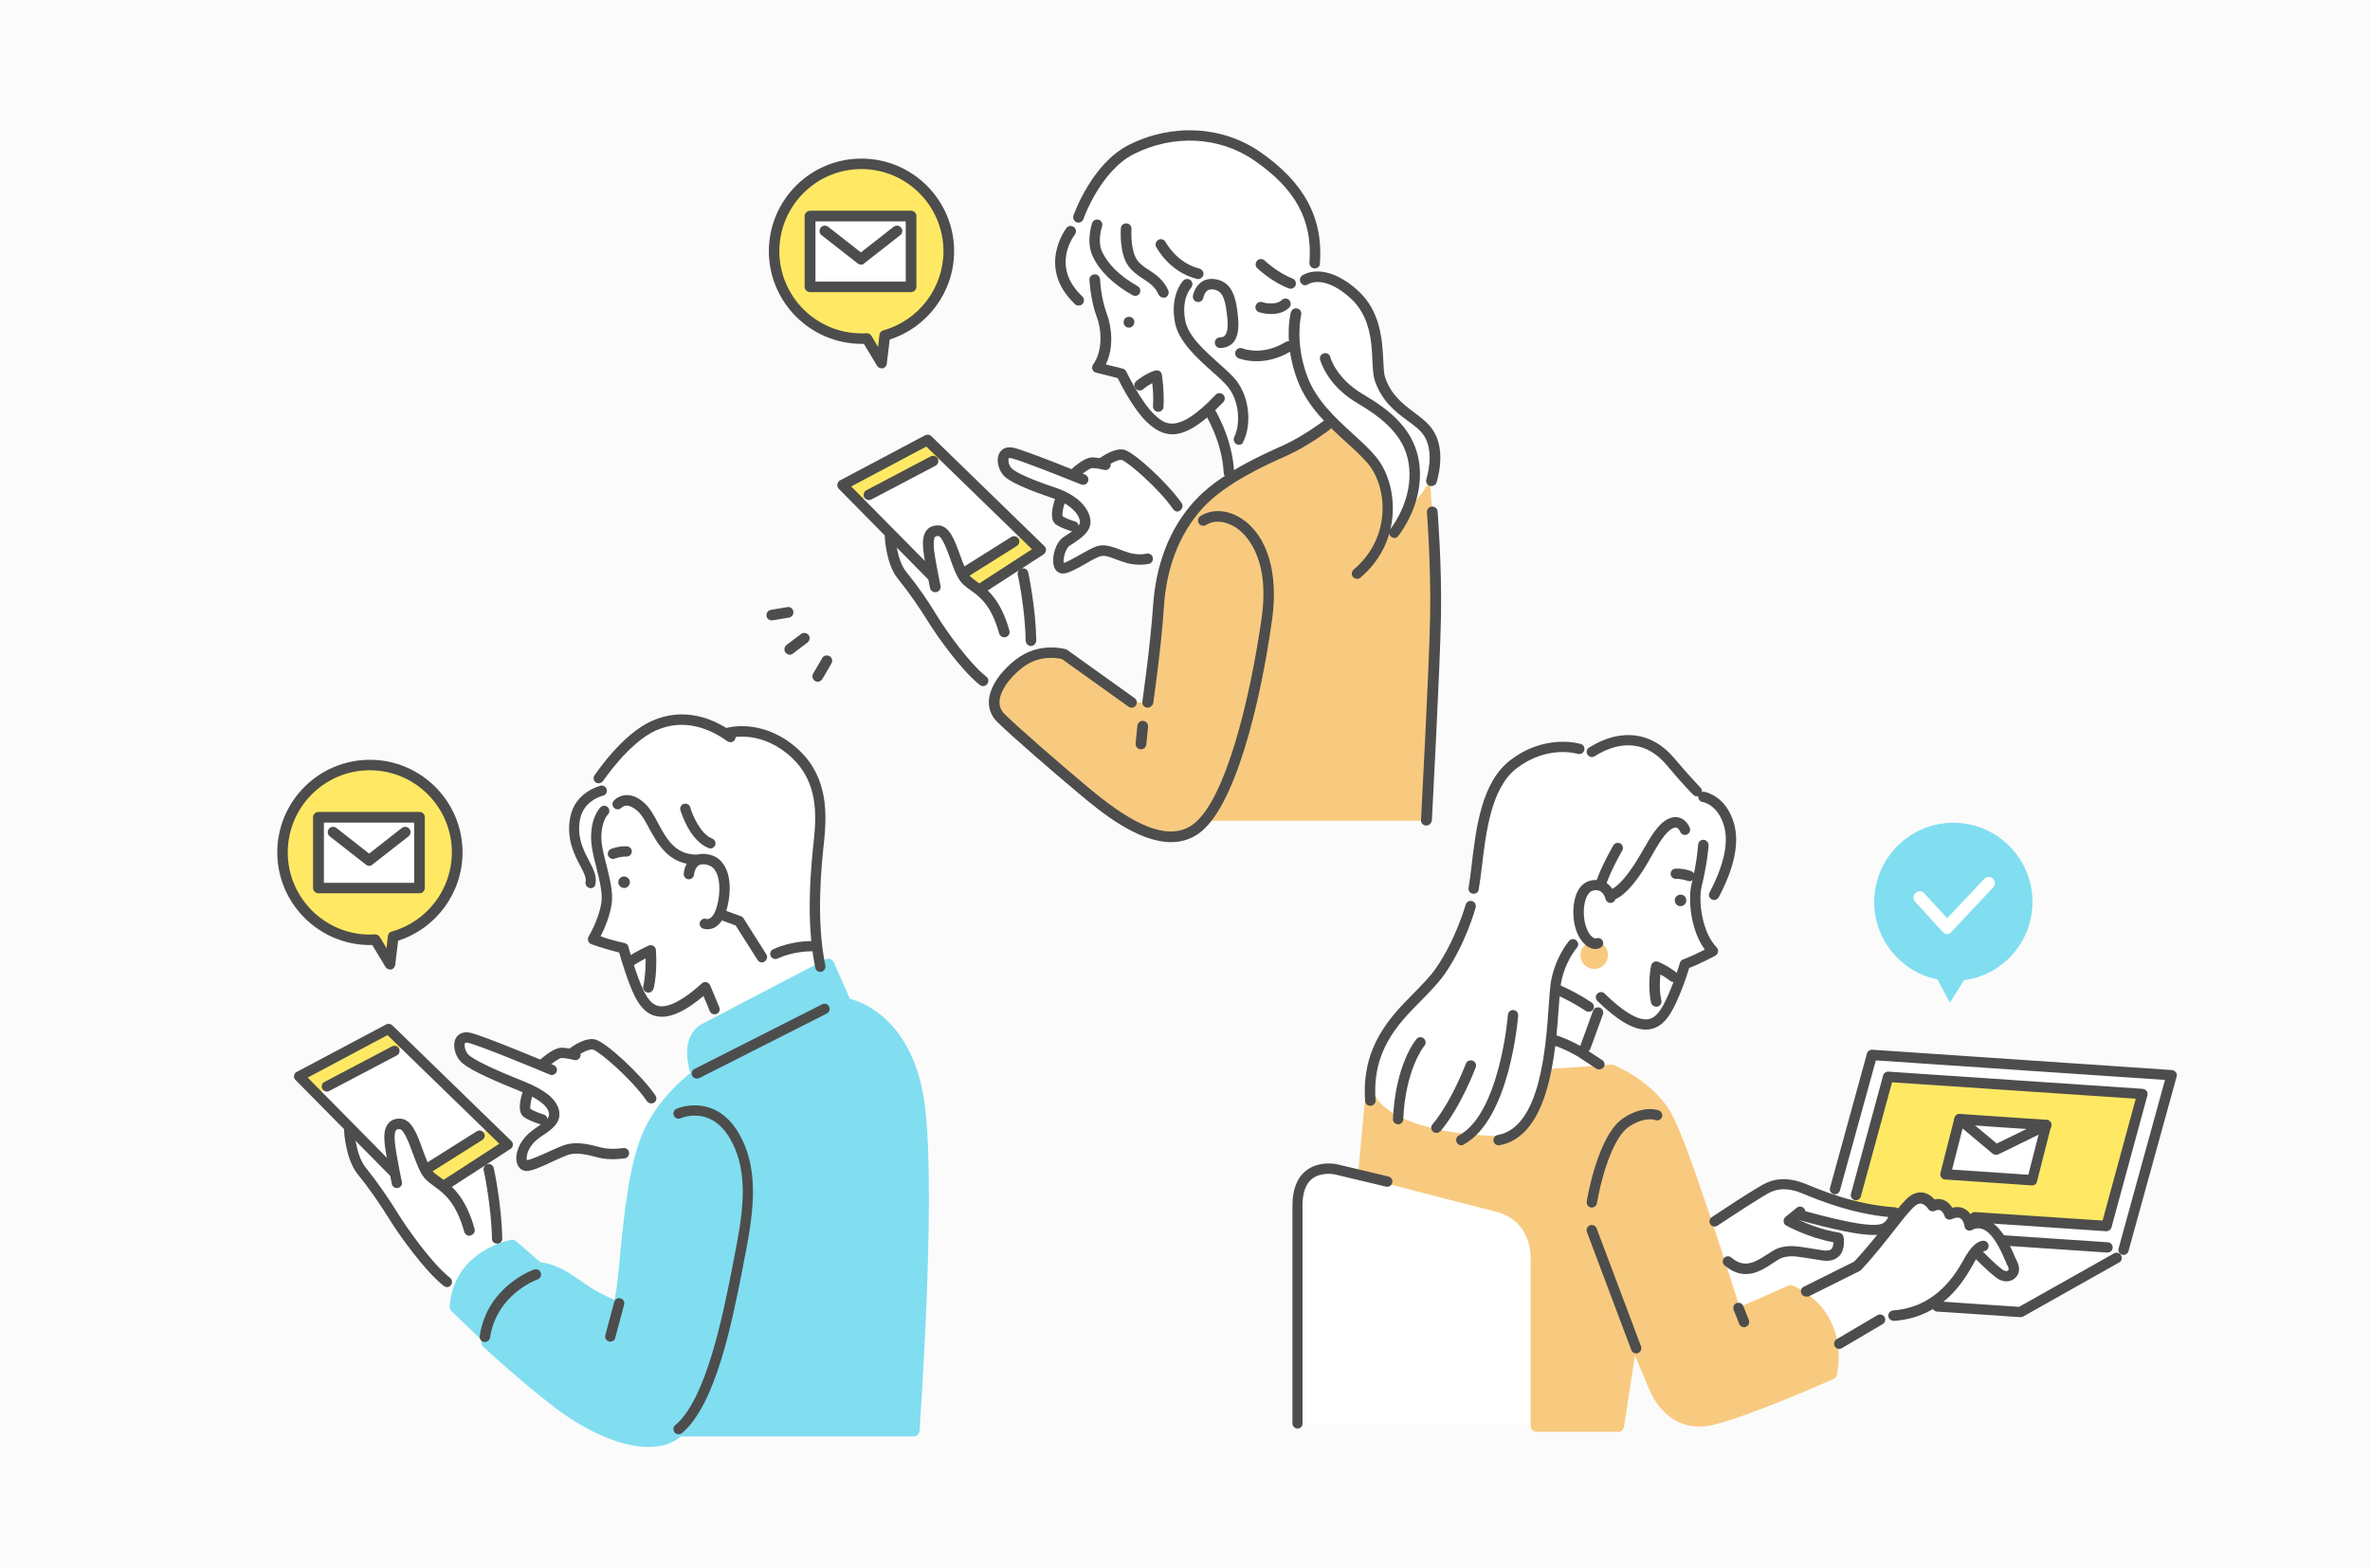 <?xml version="1.0" encoding="utf-8"?>
<!-- Generator: Adobe Illustrator 28.0.0, SVG Export Plug-In . SVG Version: 6.00 Build 0)  -->
<svg version="1.1" id="レイヤー_1" xmlns="http://www.w3.org/2000/svg" xmlns:xlink="http://www.w3.org/1999/xlink" x="0px"
	 y="0px" viewBox="0 0 1200 793.9" style="enable-background:new 0 0 1200 793.9;" xml:space="preserve">
<style type="text/css">
	.st0{fill:#F3A11A;}
	.st1{fill:#FBFBFB;}
	.st2{fill:#F29600;}
	.st3{fill:#FCEACC;}
	.st4{fill:none;}
	.st5{fill:#FFFFFF;}
	.st6{fill:#80DEF0;}
	.st7{fill:#F8CA7F;}
	.st8{fill:#4D4D4D;}
	.st9{fill:#FFE964;}
	.st10{fill:#FFFF00;}
	.st11{fill:none;stroke:url(#);stroke-width:6.893;stroke-linecap:round;stroke-linejoin:round;}
	.st12{fill:#DADBDB;}
	.st13{fill:#251E1C;}
	.st14{fill:#66D7ED;}
	.st15{fill:#727171;}
	.st16{fill:#FEF4E5;}
	.st17{fill:#CCCCCC;}
	.st18{fill:none;stroke:#808080;stroke-width:1.532;stroke-miterlimit:10;}
	.st19{fill:#E85151;}
	.st20{fill:#FFD759;}
	.st21{fill:#4BD961;}
	.st22{fill:none;stroke:#E6E6E6;stroke-width:1.809;stroke-miterlimit:10;}
	.st23{fill:#999999;}
	.st24{fill:none;stroke:#CED4DA;stroke-width:1.809;stroke-miterlimit:10;}
	.st25{fill:#59C2E1;}
	.st26{fill:#796A56;}
	.st27{fill:#9CDBED;}
	.st28{fill:none;stroke:#F29600;stroke-width:1.809;stroke-miterlimit:10;}
	.st29{fill:none;stroke:#797979;stroke-width:1.723;stroke-miterlimit:10;}
	.st30{fill:#F2F2F2;}
	.st31{fill:#EAECEF;}
</style>
<rect x="0" class="st1" width="1200" height="793.9"/>
<g>
	<path class="st5" d="M476.8,229.8l43.9,42.6l-4.4,13.1c0,0,5.9,18.9,5.7,38.6l5,6.5c0,0-16.4,5.6-22.8,21c0,0-14.5-13.8-21-22.7
		c-6.5-8.9-16.7-25-21.9-31.8c-5.2-6.8-10.9-16.9-10.1-26.5l-20.2-19.9L476.8,229.8z"/>
	<path class="st5" d="M602.7,260.5l-6.9-4.9c0,0-19.2-23-26.7-25.2c0,0-3.4-1.3-11.7,4.4c0,0-6.9-2.5-13.8,5.9
		c0,0-24.9-10.7-30.1-11.3c-5.2-0.6-7.1,3.1-3.4,9.3c3.8,6.2,27.7,12.3,27.7,12.3s-3.9,8.2-2.1,11.4c1.9,3.2,11.8,6,11.8,6
		s-6.9,3.9-9.6,7.8c-2.7,4-3.1,11-0.2,11.3c2.9,0.4,16.9-9.3,21.2-9.3s10.5,3.7,15.8,4.7c5.3,1,11.9,1.4,15.7,1.5
		C590.4,284.6,595.6,268.8,602.7,260.5z"/>
	<path class="st5" d="M674,212.7c0,0-7.8,7.7-19.4,13.3c-11.6,5.6-21.4,9.2-31.7,16.7c0,0-1.5-20.4-11.4-35.2c0,0-10.3,8.9-17.5,9.7
		s-15.9-6.4-26.4-28.1l-11.4-2.8c0,0,4.6-6,3.5-17.5c-1.1-11.5-3.5-13.6-3.5-13.6s-5.1,0.8-10.1-3c-5-3.8-15.3-17.8-4-34.9l4-7.2
		c0,0,11.6-39.8,51.7-41.3c40.2-1.5,73.4,32.7,67.8,64.6l-0.9,6.7c0,0,13.7-1.4,24.7,12.9c11,14.3,6.5,32.5,10.1,40.9
		c3.6,8.4,15.9,16.5,22.6,22.8c6.7,6.3,4.8,21.9,0,32.2c0,0-11.4,17.9-21.2,25.1c0,0,3.4-22.1-3.9-33.7
		C689.7,228.5,674,212.7,674,212.7z"/>
	<polygon class="st9" points="426.6,245.6 434.8,253.9 478.2,231.2 469.6,222.8 	"/>
	<path class="st9" d="M487.1,290.4l31.6-19.9l8.3,8l-31,20.3C495.9,298.8,489.3,295.6,487.1,290.4z"/>
	<path class="st7" d="M589,423.9c-22.4-3.7-51.7-33.1-69.7-48.8c-18.1-15.7-18.7-19.3-8.3-34.4c10.4-15.1,28-9.5,28-9.5l34.3,24.5
		h7.8c0,0,2.7-20.8,4.5-37.7c1.8-16.9,2.2-28.3,11.5-48.2c9.3-20,31.4-30.8,48.4-39.5c17-8.6,28.5-17.6,28.5-17.6
		s18.7,15.5,25.2,27.5c6.4,12.1,1.8,29.5,1.8,29.5h4.9c0,0,4.2,3.8,9.6-14.9c0,0,4.7-4.3,8.5-11.5l1.3,17.3c0,0,4.1,38.6-3.1,155
		h-113C609.1,415.7,604.4,426.4,589,423.9z"/>
	<g>
		<path class="st8" d="M390.7,314.1c-1.3,0-2.4-0.9-2.6-2.2c-0.2-1.5,0.7-2.8,2.2-3.1l8.3-1.4c1.5-0.3,2.8,0.7,3.1,2.2
			c0.2,1.5-0.7,2.8-2.2,3.1l-8.3,1.4C391,314.1,390.9,314.1,390.7,314.1z"/>
	</g>
	<g>
		<path class="st8" d="M399.9,331.5c-0.8,0-1.6-0.4-2.2-1.1c-0.9-1.2-0.6-2.9,0.5-3.8l7.4-5.6c1.2-0.9,2.9-0.6,3.8,0.5
			c0.9,1.2,0.6,2.9-0.5,3.8l-7.4,5.6C401,331.3,400.5,331.5,399.9,331.5z"/>
	</g>
	<g>
		<path class="st8" d="M414,345.2c-0.5,0-0.9-0.1-1.3-0.4c-1.3-0.7-1.7-2.4-1-3.7l4.6-7.9c0.7-1.3,2.4-1.7,3.7-1
			c1.3,0.7,1.7,2.4,1,3.7l-4.6,7.9C415.8,344.7,414.9,345.2,414,345.2z"/>
	</g>
	<path class="st8" d="M574.3,162.5c-0.3-1.5-1.8-2.4-3.3-2c-1.5,0.3-2.4,1.8-2,3.3c0.3,1.5,1.8,2.4,3.3,2
		C573.7,165.4,574.6,164,574.3,162.5z"/>
	<path class="st8" d="M593.6,219.9c-4.8,0-8.9-2.4-12.9-6.2c-6.4-6-12.9-18.4-14.8-22.3c-4.1-1-10.8-2.7-10.9-2.7
		c-0.9-0.2-1.6-0.9-1.9-1.7c-0.3-0.9-0.1-1.8,0.4-2.5c4.1-5.4,4.9-15.6,1.9-23.8c-3.3-8.7-3.7-18.6-3.8-19c-0.1-1.5,1.1-2.7,2.6-2.8
		c1.5-0.1,2.7,1.1,2.8,2.6c0,0.1,0.4,9.4,3.4,17.3c2.7,7.2,3.5,17.7-0.5,25.7c2.7,0.7,6.3,1.6,8.5,2.1c0.8,0.2,1.4,0.7,1.8,1.4
		c0.1,0.2,7.5,15.5,14.2,21.8c5.1,4.8,11.5,10.8,31.1-9.9c1-1.1,2.7-1.1,3.8-0.1c1.1,1,1.1,2.7,0.1,3.8
		C608.1,215.4,600.1,219.9,593.6,219.9z"/>
	<path class="st8" d="M586.5,208.5c-0.1,0-0.1,0-0.2,0c-1.5-0.1-2.6-1.4-2.5-2.9c0.3-3.9,0-8.5-0.4-11.6c-2.6,1.4-4.6,3-4.6,3.1
		c-1.1,1-2.8,0.8-3.8-0.3c-1-1.1-0.8-2.8,0.3-3.8c0.2-0.2,4.6-3.9,9.6-5.4c0.7-0.2,1.6-0.1,2.2,0.3c0.7,0.4,1.1,1.1,1.2,1.9
		c0.1,0.4,1.3,9.1,0.8,16.2C589,207.4,587.9,208.5,586.5,208.5z"/>
	<path class="st8" d="M617.8,176.2c-1.5,0-2.7-1.2-2.7-2.7c0-1.5,1.2-2.7,2.7-2.7c1.4,0,2.1-0.5,2.4-0.9c0.7-0.8,1.9-3.1,1.2-9.3
		c-0.9-7.9-1.8-13.2-6.8-14c-1.3-0.2-2.4-0.1-3.2,0.5c-1.6,1.1-2.1,3.5-2.1,3.6c-0.3,1.5-1.6,2.4-3.1,2.2c-1.5-0.3-2.4-1.6-2.2-3.1
		c0.1-0.5,0.9-4.6,4.3-7c2-1.4,4.5-1.9,7.3-1.4c9.3,1.6,10.4,11.5,11.2,18.7c0.7,6.3-0.1,10.8-2.5,13.5
		C622.6,175.3,620.4,176.2,617.8,176.2z"/>
	<path class="st8" d="M627.3,225.2c-0.4,0-0.8-0.1-1.2-0.3c-1.3-0.7-1.8-2.3-1.2-3.6c2.8-5.3,3.3-17.1-3-25.2
		c-1.8-2.3-4.9-5.1-8.3-8.1c-7.5-6.7-16.9-15.1-18.7-24.8c-2.6-14.1,4-20.9,4.3-21.2c1.1-1,2.8-1,3.8,0c1,1,1,2.7,0,3.8
		c-0.2,0.3-4.9,5.3-2.9,16.4c1.4,7.9,10,15.5,16.9,21.7c3.5,3.1,6.9,6.1,9,8.8c7.2,9.3,7.5,23.3,3.5,30.9
		C629.3,224.7,628.3,225.2,627.3,225.2z"/>
	<path class="st8" d="M606.6,141.3c-0.2,0-0.4,0-0.6-0.1c-14-3.5-20.3-15.7-20.6-16.2c-0.7-1.3-0.1-2.9,1.2-3.6
		c1.3-0.7,2.9-0.1,3.6,1.2l0,0c0.1,0.1,5.5,10.5,17.1,13.4c1.4,0.4,2.3,1.8,2,3.3C608.9,140.5,607.8,141.3,606.6,141.3z"/>
	<path class="st8" d="M589.1,150.7c-1,0-2-0.6-2.5-1.6c-1.8-4-4.7-5.9-7.9-8c-2.6-1.7-5.2-3.5-7.3-6.3c-4.8-6.5-3.9-18.7-3.9-19.2
		c0.1-1.5,1.4-2.6,2.9-2.5c1.5,0.1,2.6,1.4,2.5,2.9c-0.2,3-0.1,11.6,2.9,15.7c1.5,2.1,3.6,3.5,5.9,5c3.5,2.3,7.4,4.9,9.8,10.3
		c0.6,1.4,0,2.9-1.3,3.6C589.9,150.6,589.5,150.7,589.1,150.7z"/>
	<path class="st8" d="M574.8,149.8c-0.4,0-0.9-0.1-1.3-0.3c-9.8-5.5-16.9-12.4-20.3-19.9c-3.4-7.5-0.3-16.3-0.2-16.7
		c0.5-1.4,2-2.1,3.4-1.6c1.4,0.5,2.1,2,1.6,3.4l0,0c0,0.1-2.5,7.2,0,12.7c3,6.5,9.2,12.5,18,17.5c1.3,0.7,1.8,2.4,1,3.7
		C576.7,149.3,575.7,149.8,574.8,149.8z"/>
	<path class="st8" d="M546.1,154.7c-0.7,0-1.3-0.2-1.8-0.7c-19.7-18.7-4.4-38.4-4.3-38.6c0.9-1.2,2.6-1.3,3.8-0.4
		c1.2,0.9,1.3,2.6,0.4,3.8c-0.5,0.7-12.3,16.1,3.8,31.3c1.1,1,1.1,2.7,0.1,3.8C547.6,154.5,546.9,154.7,546.1,154.7z"/>
	<path class="st8" d="M636.3,182.9c-5.4,0-8.9-1.4-9.2-1.5c-1.4-0.6-2-2.1-1.5-3.5c0.6-1.4,2.1-2,3.5-1.5c0.4,0.2,10.2,3.9,21.8-3.2
		c1.3-0.8,2.9-0.4,3.7,0.9c0.8,1.3,0.4,2.9-0.9,3.7C647.1,181.8,641,182.9,636.3,182.9z"/>
	<g>
		<path class="st9" d="M439,171.4c-1,0-1.8,0.1-2.6,0.1c-24.4,0-44.3-19.8-44.3-44.3c0-24.4,19.8-44.3,44.2-44.3
			c24.4,0,44.2,19.8,44.2,44.3c0,20.3-13.7,37.4-32.4,42.6l0,0l-1.7,14L439,171.4L439,171.4z"/>
		<path class="st8" d="M446.4,186.5c-0.9,0-1.8-0.5-2.3-1.3l-6.7-11.1c-0.4,0-0.8,0-1.1,0c-25.9,0-47-21.1-47-46.9
			c0-25.9,21-46.9,46.9-46.9c25.9,0,46.9,21.1,46.9,46.9c0,20.4-13.3,38.5-32.6,44.7l-1.5,12.3c-0.1,1.1-1,2.1-2.1,2.3
			C446.8,186.5,446.6,186.5,446.4,186.5z M438.9,168.7c0.9,0,1.8,0.5,2.3,1.3l3.4,5.7l0.7-6.2c0.1-1,0.8-1.9,1.8-2.2
			c0.1,0,0.3-0.1,0.4-0.1c17.8-5.1,30.2-21.5,30.2-40c0-22.9-18.6-41.6-41.6-41.6c-22.9,0-41.5,18.7-41.5,41.6
			c0,22.9,18.7,41.6,41.6,41.6c0.8,0,1.6,0,2.4-0.1C438.8,168.7,438.9,168.7,438.9,168.7z"/>
	</g>
	<g>
		<rect x="410.3" y="109.4" class="st5" width="51.1" height="35.9"/>
		<path class="st8" d="M461.3,147.9h-51.1c-1.5,0-2.8-1.2-2.8-2.7v-35.8c0-1.5,1.3-2.7,2.8-2.7h51.1c1.5,0,2.7,1.2,2.7,2.7v35.8
			C464,146.7,462.8,147.9,461.3,147.9z M412.9,142.6h45.7v-30.5h-45.7V142.6z"/>
	</g>
	<path class="st8" d="M436,134c-0.6,0-1.2-0.2-1.7-0.6l-18.3-14.3c-1.2-0.9-1.4-2.6-0.5-3.8c0.9-1.2,2.6-1.4,3.8-0.5l16.6,13
		l16.6-13c1.2-0.9,2.9-0.7,3.8,0.5c0.9,1.2,0.7,2.9-0.5,3.8l-18.3,14.3C437.2,133.8,436.6,134,436,134z"/>
	<path class="st8" d="M687.2,293.1c-0.8,0-1.5-0.3-2.1-0.9c-1-1.1-0.8-2.8,0.3-3.8c19.7-16.7,16.8-42.4,7.2-53.7
		c-3.1-3.6-7-7.2-11.2-11c-9.1-8.3-19.3-17.7-24.4-31c-7.3-19.2-3.6-33.9-3.4-34.6c0.4-1.4,1.9-2.3,3.3-1.9c1.4,0.4,2.3,1.8,1.9,3.3
		c0,0.2-3.4,13.8,3.2,31.3c4.6,12.1,14.4,21,23,28.9c4.3,3.9,8.4,7.6,11.6,11.5c11,13,14.5,42.3-7.8,61.3
		C688.4,292.9,687.8,293.1,687.2,293.1z"/>
	<path class="st8" d="M706,272.4c-0.6,0-1.1-0.2-1.6-0.6c-1.2-0.9-1.4-2.6-0.5-3.8c2.6-3.4,11.1-15.8,9.6-31.3
		c-1.2-12.7-8.9-22.4-25.8-32.3c-16-9.3-19.1-21.8-19.3-22.3c-0.4-1.4,0.5-2.9,2-3.2c1.4-0.4,2.9,0.5,3.2,2
		c0,0.1,2.9,10.8,16.8,18.9c13.1,7.7,26.7,18,28.4,36.4c1.6,17.4-7.8,31.2-10.7,35C707.7,272,706.9,272.4,706,272.4z"/>
	<path class="st8" d="M724.8,246.1c-0.3,0-0.6,0-0.9-0.1c-1.4-0.5-2.2-2-1.7-3.4c0-0.1,4.1-12.5-0.6-21c-1.8-3.4-5.1-5.8-8.9-8.6
		c-6.1-4.5-12.9-9.6-16.6-20.3c-0.8-2.5-1-5.7-1.2-9.9c-0.4-9.7-1.1-22.9-11.3-32c-13.4-11.9-20.9-7.1-21.2-6.9
		c-1.2,0.9-2.9,0.6-3.7-0.6c-0.9-1.2-0.6-2.9,0.6-3.8c0.4-0.3,11-7.6,27.9,7.3c12,10.6,12.7,25.8,13.2,35.8c0.2,3.6,0.3,6.7,0.9,8.4
		c3.1,9.1,9,13.5,14.7,17.8c4.1,3.1,8,6,10.4,10.4c5.8,10.5,1.1,24.7,0.9,25.3C727,245.4,725.9,246.1,724.8,246.1z"/>
	<path class="st8" d="M665.7,135.9c-0.1,0-0.1,0-0.2,0c-1.5-0.1-2.6-1.4-2.5-2.9c1.7-21.4-7-37.4-28-51.8
		c-17.5-12.1-40.8-13.3-60.9-3.2c-16.9,8.5-25.5,32.7-25.5,32.9c-0.5,1.4-2,2.1-3.4,1.7c-1.4-0.5-2.1-2-1.7-3.4
		c0.4-1.1,9.4-26.5,28.2-35.9c21.8-10.9,47.2-9.6,66.3,3.6c22.4,15.5,32.1,33.5,30.3,56.7C668.3,134.9,667.1,135.9,665.7,135.9z"/>
	<path class="st8" d="M653.4,146.2c-0.3,0-0.6-0.1-0.9-0.2c-8.5-3.2-15.6-9.9-15.9-10.2c-1.1-1-1.1-2.7-0.1-3.8
		c1-1.1,2.7-1.1,3.8-0.1l0,0c0.1,0.1,6.7,6.3,14.1,9.1c1.4,0.5,2.1,2.1,1.6,3.5C655.5,145.6,654.5,146.2,653.4,146.2z"/>
	<path class="st8" d="M643.7,159c-3.3,0-5.9-0.9-6.2-0.9c-1.4-0.5-2.2-2-1.7-3.4c0.5-1.4,2-2.2,3.4-1.7l0,0c1.8,0.6,7.1,1.5,9.8-1.1
		c1.1-1,2.8-1,3.8,0.1c1,1.1,1,2.8-0.1,3.8C650.1,158.3,646.7,159,643.7,159z"/>
	<path class="st8" d="M581.1,358.3c-0.1,0-0.3,0-0.4,0c-1.5-0.2-2.5-1.6-2.3-3c0-0.3,4-27.7,5.4-48.1c1.4-21.6,8.4-39.6,20.9-53.4
		c12.4-13.8,34.3-23.5,44.8-28.2l0.2-0.1c9.8-4.4,20.1-12.1,20.2-12.2c1.2-0.9,2.9-0.7,3.8,0.5c0.9,1.2,0.7,2.9-0.5,3.8
		c-0.4,0.3-10.8,8.2-21.2,12.9l-0.2,0.1c-10.2,4.5-31.3,13.9-43,26.8c-11.6,12.9-18.2,29.8-19.5,50.1c-1.3,20.7-5.4,48.3-5.4,48.6
		C583.5,357.3,582.4,358.3,581.1,358.3z"/>
	<path class="st8" d="M577.7,379.4c-0.1,0-0.2,0-0.3,0c-1.5-0.2-2.5-1.5-2.4-3l0.9-9c0.2-1.5,1.5-2.6,3-2.4c1.5,0.2,2.5,1.5,2.4,3
		l-0.9,9C580.2,378.4,579.1,379.4,577.7,379.4z"/>
	<path class="st8" d="M722.1,418c0,0-0.1,0-0.1,0c-1.5-0.1-2.6-1.3-2.5-2.8c0-0.8,4.1-76,4.6-102.8c0.5-26.6-1.6-52.8-1.6-53
		c-0.1-1.5,1-2.8,2.5-2.9c1.5-0.1,2.8,1,2.9,2.5c0,0.3,2.2,26.7,1.7,53.6c-0.5,26.8-4.6,102.2-4.6,102.9
		C724.7,416.9,723.6,418,722.1,418z"/>
	<path class="st8" d="M496.4,300.9c-0.9,0-1.7-0.4-2.3-1.2c-0.8-1.2-0.4-2.9,0.8-3.7l27.6-17.9l-53.5-52L431,246.3l42.8,43.3
		c1,1.1,1,2.8,0,3.8c-1.1,1-2.8,1-3.8,0l-45.3-45.9c-0.6-0.6-0.9-1.5-0.7-2.3c0.1-0.8,0.6-1.6,1.4-2l43-22.8c1-0.5,2.3-0.4,3.1,0.4
		l57.3,55.7c0.6,0.6,0.9,1.4,0.8,2.2c-0.1,0.8-0.5,1.5-1.2,2l-30.5,19.7C497.5,300.8,496.9,300.9,496.4,300.9z"/>
	<path class="st8" d="M440,253.2c-1,0-1.9-0.5-2.4-1.4c-0.7-1.3-0.2-2.9,1.1-3.6l32.5-17.1c1.3-0.7,2.9-0.2,3.6,1.1
		c0.7,1.3,0.2,2.9-1.1,3.6l-32.5,17.1C440.9,253.1,440.4,253.2,440,253.2z"/>
	<path class="st8" d="M489.3,292.1c-0.9,0-1.8-0.4-2.3-1.3c-0.8-1.3-0.4-2.9,0.8-3.7l24.2-15.2c1.3-0.8,2.9-0.4,3.7,0.8
		c0.8,1.3,0.4,2.9-0.8,3.7l-24.2,15.2C490.3,292,489.8,292.1,489.3,292.1z"/>
	<path class="st8" d="M508.5,322.7c-1.2,0-2.3-0.8-2.6-2c-4-14.2-9.5-18.3-14.5-21.9c-1.4-1-2.8-2-4-3.2c-2.6-2.5-4.4-7.3-6.2-12.5
		c-1.5-4.1-4.2-11.7-6.2-11.7c-1.1,0-1.4,0.3-1.5,0.4c-0.5,0.5-1,2.1-0.6,6.3c0.5,4.9,3.3,18.4,3.3,18.5c0.3,1.5-0.6,2.9-2.1,3.2
		c-1.5,0.3-2.9-0.6-3.2-2.1c-0.1-0.6-2.9-13.9-3.4-19.1c-0.4-3.7-0.4-7.8,1.9-10.4c0.9-1,2.6-2.2,5.6-2.2c5.7,0.1,8.4,7.5,11.2,15.3
		c1.5,4.1,3.2,8.8,4.9,10.4c1,0.9,2.1,1.8,3.5,2.8c5.1,3.7,12,8.8,16.5,24.8c0.4,1.4-0.4,2.9-1.9,3.3
		C509,322.6,508.8,322.7,508.5,322.7z"/>
	<path class="st8" d="M522,327.1c-1.5,0-2.7-1.4-2.7-2.9c-0.2-15.7-3.9-33-4-33.2c-0.3-1.4,0.6-2.9,2.1-3.2c1.5-0.3,2.9,0.6,3.2,2
		c0.2,0.7,3.8,18,4.1,34.3C524.7,325.7,523.5,327.1,522,327.1C522,327.1,522,327.1,522,327.1z"/>
	<path class="st8" d="M497.8,347.4c-0.6,0-1.2-0.2-1.7-0.6c-9.4-7.4-21.7-24.8-26.2-32.1c-4.8-7.7-10-15.2-15.3-21.7
		c-6-7.4-6.6-20.7-6.6-21.3c-0.1-1.5,1.1-2.7,2.6-2.8c1.5-0.1,2.7,1.1,2.8,2.6c0,0.2,0.6,12.1,5.5,18.1c5.4,6.6,10.8,14.3,15.6,22.3
		c4.3,7,16.1,23.8,24.9,30.7c1.2,0.9,1.4,2.6,0.4,3.8C499.4,347,498.6,347.4,497.8,347.4z"/>
	<path class="st8" d="M538.1,290.4c-0.3,0-0.5,0-0.7-0.1c-0.9-0.1-3.2-0.8-3.9-4.1c-1-4.3,0.9-11.4,4.9-14.2c0.7-0.5,1.5-1,2.3-1.5
		c3.8-2.5,6.4-4.4,6.1-6.6c-0.4-3.5-4.8-8.7-13.6-11.6c-20.9-7-24.1-10.5-25.1-11.6c-2.5-2.8-4-7.9-2-11.4c0.6-1.1,2.6-3.6,7.1-2.6
		c6.2,1.4,35,13.1,36.2,13.6c1.4,0.6,2,2.1,1.5,3.5c-0.6,1.4-2.1,2-3.5,1.5c-8.2-3.3-30.5-12.2-35.3-13.3c0,0-1.1-0.2-1.3,0
		c-0.5,0.8-0.1,3.5,1.3,5c1,1.1,5.2,4.2,22.8,10.1c9.8,3.3,16.5,9.6,17.2,16.2c0.6,5.7-4.5,9-8.5,11.7c-0.7,0.5-1.5,1-2.1,1.4
		c-2.2,1.6-3.3,6.8-2.9,8.6c1.7-0.4,5.7-2.7,8.2-4.1c3.9-2.2,7.2-4.1,9.6-4.6c3.7-0.7,7.3,0.7,10.8,2c1.6,0.6,3.2,1.2,4.9,1.7
		c4.6,1.2,8.4,0.4,8.4,0.3c1.4-0.3,2.9,0.6,3.2,2c0.3,1.4-0.5,2.9-2,3.2c-0.2,0-5.1,1.2-11-0.4c-1.9-0.5-3.7-1.2-5.4-1.8
		c-3-1.2-5.7-2.2-7.9-1.7c-1.6,0.3-5,2.2-8,4C544.2,288.5,540.7,290.4,538.1,290.4z"/>
	<path class="st8" d="M543.6,242.9c-0.7,0-1.4-0.3-2-0.9c-1-1.1-0.9-2.8,0.2-3.8c2.1-2,7.5-6.6,11.1-6.6c3.2,0,7.3,1,7.5,1.1
		c1.4,0.4,2.3,1.8,1.9,3.3c-0.4,1.4-1.8,2.3-3.3,1.9c0,0-3.6-0.9-6.1-0.9c-1.1,0.1-4.6,2.5-7.5,5.1
		C544.9,242.6,544.2,242.9,543.6,242.9z"/>
	<path class="st8" d="M596.2,259c-0.9,0-1.7-0.4-2.2-1.2c-7.5-10.8-23.2-24.1-26-24.9c-1.7-0.4-5.9,1.8-8.2,3.6
		c-1.2,0.9-2.9,0.7-3.8-0.5c-0.9-1.2-0.7-2.9,0.5-3.8c1.3-0.9,7.8-5.6,12.6-4.5c5.2,1.2,22.1,16.9,29.2,27c0.8,1.2,0.5,2.9-0.7,3.7
		C597.2,258.8,596.7,259,596.2,259z"/>
	<path class="st8" d="M543.6,269.2c-0.3,0-0.5,0-0.8-0.1c-0.5-0.2-5.3-1.6-8.1-3.5c-3.6-2.5-1.7-9.6-0.3-13.6c0.5-1.4,2-2.1,3.4-1.6
		c1.4,0.5,2.1,2,1.6,3.4c-1.1,3-1.7,6.4-1.4,7.6c1.8,1.2,5.1,2.3,6.3,2.6c1.4,0.4,2.2,1.9,1.8,3.3
		C545.8,268.4,544.7,269.2,543.6,269.2z"/>
	<path class="st8" d="M593,426.4c-17.2,0-36-15.7-45.3-23.4c-15.3-12.8-35.5-30.3-42.9-37.6c-2.9-2.9-4.3-6.6-4.1-10.6
		c0.4-6.7,5.5-14.6,13.7-20.9c11.6-9.1,24.7-5.3,25.2-5.2c0.3,0.1,0.6,0.2,0.8,0.4l34.1,24.4c1.2,0.9,1.5,2.5,0.6,3.7
		c-0.9,1.2-2.5,1.5-3.7,0.6l-33.7-24.1c-2.1-0.5-11.5-2.3-20,4.3c-6.9,5.4-11.3,11.9-11.6,17c-0.2,2.5,0.7,4.7,2.5,6.5
		c7,6.9,27.1,24.4,42.5,37.3c16.9,14.1,38.3,29.1,52.7,18.8c16.6-11.8,29.2-63.8,35-104.7c4.5-31.8-9-43.2-13.2-45.9
		c-5.2-3.3-10.9-3.8-14.9-1.2c-1.2,0.8-2.9,0.4-3.7-0.8c-0.8-1.2-0.4-2.9,0.8-3.7c5.8-3.7,13.8-3.3,20.7,1.2
		c13.1,8.4,18.9,27.5,15.6,51.1C638,357.6,625,409.2,607,422C602.6,425.1,597.9,426.4,593,426.4z"/>
	<path class="st8" d="M622.3,242c-1.4,0-2.6-1.1-2.7-2.5c-0.8-16.5-9.6-30.2-9.7-30.4c-0.8-1.2-0.4-2.9,0.8-3.7
		c1.2-0.8,2.9-0.4,3.7,0.8c0.4,0.6,9.6,15.1,10.5,33c0.1,1.5-1.1,2.7-2.5,2.8C622.4,242,622.4,242,622.3,242z"/>
</g>
<g>
	<g>
		<path class="st5" d="M415.4,490.6c0,0-4-27.3-2.2-48.3c1.9-21,12.1-74.2-46.3-71.1c0,0-18.2-12-34.3-4.5
			c-16.1,7.4-29.6,27.3-29.6,27.3s-2.5,3.5,0,7c0,0-10.1,4.3-12.2,15.6c-2.1,11.3,8.7,22.5,8.3,30.5c0,0,4.7,4,7.3-0.4
			c0,0,2.5,15-6.1,28.9l15.4,4.6c0,0,6.9,25.1,13.9,30.7c7,5.6,19.3-3.4,27.8-10.8l7.6,19.6C364.9,519.6,407.1,503.8,415.4,490.6z"
			/>
		<path class="st5" d="M335.7,560.5l-5.9-4.5c0,0-22.9-25.2-29-27.3c-6.1-2.1-11,4.2-11,4.2s-7.1-1.6-15.4,6.1L239.2,526
			c0,0-8.4-2.4-5.8,7c2.6,9.4,34.2,18.5,34.2,18.5s-2.5,9.2-0.8,12c1.8,2.8,11.6,5.7,11.6,5.7s-7.6,3.9-10.4,8.3
			c-2.8,4.4-7.2,15.9,2.2,12c9.4-3.9,18-10.3,30.5-6.5c12.5,3.8,15.4,1.2,15.4,1.2l8.1,3.4L335.7,560.5z"/>
		<path class="st5" d="M151.3,544.9l45.2-24l60.3,58.6l-11.4,7.4c0,0,6.1,17.1,6.2,40.5l3.2,4.6l-22.8,22.1c0,0-8.5-5.4-17.1-16.6
			c-8.6-11.2-22.6-35.1-27-39.6c-4.4-4.5-10.7-10.6-11.3-27.3L151.3,544.9z"/>
		<path class="st6" d="M468.6,562.3c-4.8-44.8-31.2-54.8-38.3-56.6l-8.1-18.4c-0.4-0.8-1-1.4-1.8-1.7c-0.8-0.3-1.7-0.2-2.5,0.2
			l-62.5,32.7c-1.6,0.8-11.4,6.3-5.8,24.8c-4.5,3.5-15.7,13.1-22.9,27.6c-7.9,15.9-10.6,42.8-12.7,64.4c-0.9,9.3-1.7,17.5-2.8,22.9
			c-3.3-1.4-8.8-3.9-14.1-7.6l-0.5-0.3c-8.5-6-14.2-10-23-11.2l-12.2-10.6c-0.7-0.6-1.6-0.9-2.6-0.7c-0.3,0-29.1,5.2-31.1,33.7
			c-0.1,0.9,0.3,1.8,1,2.5l14.9,14.3l0.2,1.7c0.1,0.8,0.4,1.5,1,2c0.2,0.2,18,16.8,36.3,30.8c6.1,4.7,27.5,19.8,47.2,19.8
			c6.6,0,12.1-1.6,16.5-5.3h117.7c1.6,0,3-1.2,3.1-2.9C465.6,723.2,473.8,610.9,468.6,562.3z"/>
		<g>
			<path class="st8" d="M251.7,629.7c-1.4,0-2.6-1-2.6-2.4c-0.3-16.6-4.1-34.6-4.2-34.8c-0.3-1.4,0.6-2.8,2-3.1
				c1.4-0.3,2.8,0.6,3.1,2c0.2,0.8,4,18.6,4.3,35.7C254.4,628.6,253.2,629.7,251.7,629.7C251.8,629.7,251.7,629.7,251.7,629.7z"/>
			<path class="st8" d="M226.3,651.7c-0.6,0-1.1-0.2-1.6-0.6c-9.8-7.7-22.8-26.1-27.5-33.7c-5-8.1-10.6-16.1-16.1-22.9
				c-6.2-7.7-6.9-21.7-6.9-22.3c-0.1-1.4,1.1-2.7,2.5-2.7c1.4,0,2.7,1.1,2.7,2.5c0,0.1,0.6,12.8,5.8,19.2c5.6,7,11.3,15.1,16.4,23.4
				c4.6,7.4,17,25.1,26.3,32.4c1.1,0.9,1.3,2.5,0.4,3.7C227.8,651.4,227.1,651.7,226.3,651.7z"/>
			<path class="st8" d="M266.6,592.9c-0.3,0-0.5,0-0.8-0.1c-2-0.3-3.5-1.8-4.1-4.1c-1.1-4.2,1-10.9,7.3-15.9c1-0.8,2.2-1.6,3.2-2.3
				c3.7-2.5,6-4.3,5.8-6.6c-0.4-3.8-5.4-7.7-14.6-11.4c-18-7.2-27.4-11.9-30.4-15.3c-2.6-2.9-4.1-8.2-2.1-11.7
				c0.7-1.1,2.7-3.6,7.2-2.6c6.5,1.4,40.8,15.8,42.3,16.4c1.3,0.6,2,2.1,1.4,3.4c-0.6,1.3-2.1,2-3.4,1.4c-9.8-4.1-36.3-15-41.4-16.1
				c-0.5-0.1-1.3-0.2-1.5,0.1c-0.6,1-0.1,3.8,1.4,5.6c2.3,2.6,11.9,7.3,28.5,13.9c11.4,4.6,17.2,9.7,17.8,15.7
				c0.6,5.5-4.2,8.8-8.1,11.4c-1.1,0.7-2.1,1.4-2.9,2.1c-3.7,2.9-5.2,6.4-5.5,8.8c-0.1,1,0,1.6,0.1,1.8c1.8-0.1,7.6-2.7,11.1-4.3
				c4.2-1.9,7.8-3.5,10-3.9c5.2-1,10.5,0.2,16.4,1.8c5,1.3,11.2,0.3,11.2,0.3c1.4-0.2,2.8,0.7,3,2.2c0.2,1.4-0.7,2.8-2.2,3
				c-0.3,0-7.3,1.2-13.4-0.4c-5.3-1.4-9.9-2.5-14-1.7c-1.7,0.3-5.3,2-8.9,3.6C273.7,591,269.4,592.9,266.6,592.9z"/>
			<path class="st8" d="M274.5,541.8c-0.7,0-1.4-0.3-1.9-0.8c-1-1.1-0.9-2.7,0.1-3.7c2.2-2.1,7.8-6.8,11.5-6.8
				c3.4,0,7.6,1.1,7.8,1.1c1.4,0.4,2.2,1.8,1.9,3.2c-0.4,1.4-1.8,2.3-3.2,1.9c0,0-3.8-1-6.5-1c-1.1,0.1-4.9,2.7-8,5.5
				C275.8,541.5,275.1,541.8,274.5,541.8z"/>
			<path class="st8" d="M329.8,558.7c-0.8,0-1.7-0.4-2.2-1.1c-7.9-11.5-24.5-25.5-27.4-26.2c-2-0.4-6.4,2-8.8,3.8
				c-1.2,0.9-2.8,0.6-3.7-0.5c-0.9-1.2-0.6-2.8,0.5-3.7c1.3-1,8.1-5.9,13.1-4.7c5.4,1.2,23.4,17.9,30.6,28.4
				c0.8,1.2,0.5,2.8-0.7,3.6C330.9,558.5,330.3,558.7,329.8,558.7z"/>
			<path class="st8" d="M274.5,569.4c-0.3,0-0.5,0-0.8-0.1c-0.6-0.2-5.6-1.7-8.4-3.7c-3.7-2.6-1.7-9.9-0.2-14.1
				c0.5-1.4,2-2.1,3.4-1.6c1.4,0.5,2.1,2,1.6,3.4c-1.2,3.2-1.9,7-1.5,8.2c1.9,1.2,5.5,2.5,6.7,2.8c1.4,0.4,2.2,1.9,1.8,3.3
				C276.7,568.7,275.6,569.4,274.5,569.4z"/>
			<path class="st8" d="M313.1,447.2c0.3,1.6,1.8,2.6,3.4,2.4c1.6-0.3,2.6-1.8,2.4-3.4c-0.3-1.6-1.8-2.6-3.4-2.4
				C313.9,444.1,312.8,445.6,313.1,447.2z"/>
			<path class="st8" d="M352.6,437.8C352.6,437.8,352.6,437.8,352.6,437.8c-13.9,0-19.5-10.3-24.1-18.7c-1.8-3.4-3.6-6.6-5.6-8.4
				c-2.1-1.9-4.1-2.8-5.7-2.8c-1.5,0.1-2.5,1-2.5,1c-1,1.1-2.6,1.2-3.7,0.2c-1.1-1-1.2-2.6-0.2-3.7c0.2-0.3,2.4-2.6,6.1-2.8
				c3.2-0.2,6.4,1.2,9.6,4.2c2.6,2.4,4.6,6,6.6,9.8c4.2,7.9,8.6,16,19.4,16.1c1.4,0,2.6,1,2.6,2.5
				C355.2,436.7,354,437.8,352.6,437.8z"/>
			<path class="st8" d="M359.7,429.6c-0.3,0-0.6-0.1-0.9-0.2c-9.7-3.7-14.1-18.6-14.3-19.2c-0.4-1.4,0.4-2.8,1.8-3.2
				c1.4-0.4,2.8,0.4,3.2,1.8c1,3.6,5.1,13.5,11.1,15.8c1.4,0.5,2,2,1.5,3.4C361.7,429,360.7,429.6,359.7,429.6z"/>
			<path class="st8" d="M358.2,470.5c-1.2,0-2-0.3-2.2-0.3c-1.4-0.5-2.1-2-1.6-3.3c0.5-1.4,2-2.1,3.3-1.6c0.2,0.1,3,0.6,4.9-5.1
				c1.9-5.7,2.5-14-0.1-18.8c-1-1.9-2.4-3-4.3-3.5c-2-0.5-3.5-0.4-4.6,0.4c-1.9,1.4-2.2,4.5-2.2,4.5c-0.1,1.4-1.4,2.5-2.8,2.4
				c-1.4-0.1-2.5-1.3-2.4-2.8c0-0.6,0.5-5.6,4.3-8.4c2.4-1.7,5.4-2.1,9-1.2c3.3,0.8,5.9,2.9,7.6,6.1c3.5,6.4,2.7,16.1,0.4,23
				c-1.3,4-3.4,6.6-6,7.9C360.4,470.3,359.1,470.5,358.2,470.5z"/>
			<path class="st8" d="M385.8,487.3c-0.9,0-1.7-0.4-2.2-1.2l-11.1-17.5l-8.5-3.1c-1.4-0.5-2.1-2-1.6-3.4c0.5-1.4,2-2.1,3.4-1.6
				l9.4,3.4c0.5,0.2,1,0.6,1.3,1.1l11.5,18.2c0.8,1.2,0.4,2.8-0.8,3.6C386.7,487.2,386.2,487.3,385.8,487.3z"/>
			<path class="st8" d="M299.1,449.7c-0.2,0-0.4,0-0.6-0.1c-1.4-0.3-2.3-1.7-2-3.1c0.5-2.1-1-4.9-2.8-8.3c-3-5.7-7-13.5-5-24.3
				c2.4-12.9,14.9-15.9,15.4-16.1c1.4-0.3,2.8,0.6,3.1,2c0.3,1.4-0.5,2.8-2,3.1c-0.4,0.1-9.7,2.5-11.5,11.9
				c-1.7,9,1.6,15.4,4.5,20.9c2.2,4.2,4.1,7.9,3.3,11.9C301.4,448.9,300.3,449.7,299.1,449.7z"/>
			<path class="st8" d="M303.1,396.6c-0.5,0-1-0.1-1.4-0.4c-1.2-0.8-1.5-2.4-0.7-3.6c0.6-0.8,13.8-20.7,28.9-27.5
				c16.9-7.6,31.9-1,41.5,5.9c1.2,0.8,1.4,2.5,0.6,3.7c-0.8,1.2-2.5,1.4-3.7,0.6c-8.5-6.1-21.7-12-36.3-5.4
				c-13.7,6.2-26.5,25.4-26.7,25.6C304.7,396.2,303.9,396.6,303.1,396.6z"/>
			<path class="st8" d="M335.2,514.8c-0.8,0-1.7-0.1-2.5-0.2c-6.1-1.1-9.4-6.4-11.3-10.2c-3.4-6.8-6.7-18-7.9-22.1
				c-8.8-2.2-14-4.2-14.2-4.3c-0.7-0.3-1.3-0.9-1.5-1.6c-0.2-0.7-0.2-1.5,0.2-2.2c0.1-0.1,5.2-8.6,6.5-17.2c0.7-4.8-1-11.5-2.6-18
				c-1.3-5.1-2.5-10-2.6-14.1c-0.3-11,4.3-15.7,4.8-16.2c1-1,2.7-1,3.7,0.1c1,1,1,2.7-0.1,3.7c-0.2,0.2-3.4,3.7-3.2,12.3
				c0.1,3.5,1.2,8.1,2.5,12.9c1.7,7,3.6,14.2,2.7,20c-1,6.6-3.8,12.9-5.6,16.4c2.6,0.9,6.7,2.2,12.2,3.4c0.9,0.2,1.7,0.9,1.9,1.9
				c0,0.1,4,14.8,7.9,22.6c2.3,4.6,4.6,6.8,7.5,7.4c5,0.9,12.5-3.1,21.8-11.5c0.6-0.6,1.5-0.8,2.3-0.6c0.8,0.2,1.5,0.8,1.9,1.6
				l4.6,11.1c0.6,1.3-0.1,2.9-1.4,3.4c-1.3,0.5-2.9-0.1-3.4-1.4l-3.2-7.7C347.9,511.3,341,514.8,335.2,514.8z"/>
			<path class="st8" d="M310.4,434.9c-1.1,0-2.1-0.7-2.5-1.7c-0.5-1.4,0.2-2.9,1.6-3.4c0.2-0.1,4-1.5,7.9-1.3
				c1.4,0.1,2.6,1.3,2.5,2.7c-0.1,1.4-1.3,2.6-2.7,2.5c-2.9-0.1-5.9,1-5.9,1C311,434.9,310.7,434.9,310.4,434.9z"/>
			<path class="st8" d="M328.3,502.6c-0.2,0-0.4,0-0.6-0.1c-1.4-0.3-2.3-1.7-2-3.1c1.1-4.9,1.2-10.5,1.2-14.1
				c-3.4,1.7-5.8,3.3-5.8,3.3c-1.2,0.8-2.8,0.5-3.6-0.8c-0.8-1.2-0.5-2.8,0.8-3.6c0.2-0.1,4.5-2.9,10.1-5.4c0.8-0.3,1.7-0.3,2.4,0.1
				c0.7,0.4,1.2,1.2,1.3,2c0,0.4,0.9,10.7-1.1,19.5C330.5,501.8,329.5,502.6,328.3,502.6z"/>
			<path class="st8" d="M415.4,492.1c-1.2,0-2.3-0.8-2.6-2.1c-5-23.9-2.1-51.7-0.7-65c1.7-15.7,1.1-31.9-14-43.8
				c-14.6-11.5-28.2-7.6-28.7-7.5c-1.4,0.4-2.8-0.4-3.3-1.8c-0.4-1.4,0.4-2.8,1.7-3.3c0.7-0.2,16.7-4.8,33.5,8.4
				c17.2,13.5,17.7,32.1,16,48.5c-1.4,13.1-4.2,40.2,0.6,63.4c0.3,1.4-0.6,2.8-2,3.1C415.8,492,415.6,492.1,415.4,492.1z"/>
			<path class="st8" d="M392.6,485.6c-0.9,0-1.9-0.5-2.3-1.4c-0.7-1.3-0.2-2.9,1.1-3.5c0.4-0.2,9-4.6,21.8-4.2
				c1.4,0,2.6,1.3,2.5,2.7c0,1.4-1.3,2.6-2.7,2.5c-11.5-0.4-19.1,3.6-19.2,3.6C393.4,485.5,393,485.6,392.6,485.6z"/>
			<path class="st8" d="M352.8,546.1c-1,0-1.9-0.5-2.3-1.4c-0.7-1.3-0.1-2.9,1.2-3.5l64.6-32.7c1.3-0.7,2.9-0.1,3.5,1.2
				c0.7,1.3,0.1,2.9-1.2,3.5L354,545.9C353.6,546,353.2,546.1,352.8,546.1z"/>
			<path class="st8" d="M343.6,726.2c-0.8,0-1.5-0.3-2-0.9c-0.9-1.1-0.8-2.8,0.3-3.7c15.7-13,24.2-56.2,28.8-79.4l0.5-2.7
				c4.6-23.2,8.9-45.2-1.7-63.2c-9.7-16.5-24.2-10.4-24.8-10.1c-1.3,0.6-2.9,0-3.5-1.3c-0.6-1.3,0-2.9,1.3-3.5
				c0.2-0.1,19.3-8.4,31.5,12.3c11.6,19.8,6.9,43.7,2.3,66.9l-0.5,2.7c-5,25.5-13.4,68.2-30.6,82.4
				C344.8,726,344.2,726.2,343.6,726.2z"/>
			<path class="st8" d="M309,679.3c-0.2,0-0.5,0-0.7-0.1c-1.4-0.4-2.2-1.8-1.8-3.2l4.5-16.8c0.4-1.4,1.8-2.2,3.2-1.8
				c1.4,0.4,2.2,1.8,1.8,3.2l-4.5,16.8C311.3,678.6,310.2,679.3,309,679.3z"/>
			<path class="st8" d="M245.5,679.5c-0.1,0-0.3,0-0.4,0c-1.4-0.2-2.4-1.5-2.2-3c3.6-24.9,26.5-33.4,27.5-33.7
				c1.4-0.5,2.9,0.2,3.4,1.6c0.5,1.4-0.2,2.9-1.6,3.4l0,0c-0.9,0.3-20.9,7.8-24.1,29.6C247.9,678.5,246.8,679.5,245.5,679.5z"/>
		</g>
	</g>
	<polygon class="st9" points="151.3,544.9 160.1,554.1 205.4,529.4 196.6,520.8 	"/>
	<polygon class="st9" points="215.1,592.4 248.4,571 256.9,579.5 226.3,602.4 	"/>
	<path class="st8" d="M224.9,602.9c-0.9,0-1.7-0.4-2.2-1.2c-0.8-1.2-0.4-2.8,0.8-3.6l29.3-19l-56.6-55l-40.4,21.5l45.2,45.8
		c1,1,1,2.7,0,3.7c-1,1-2.7,1-3.7,0l-47.7-48.3c-0.6-0.6-0.9-1.4-0.7-2.2c0.1-0.8,0.6-1.5,1.4-1.9l45.2-24c1-0.5,2.2-0.4,3.1,0.4
		l60.3,58.6c0.6,0.6,0.9,1.3,0.8,2.1c-0.1,0.8-0.5,1.5-1.2,1.9l-32.1,20.8C225.8,602.7,225.4,602.9,224.9,602.9z"/>
	<path class="st8" d="M165.5,552.7c-0.9,0-1.9-0.5-2.3-1.4c-0.7-1.3-0.2-2.9,1.1-3.5l34.2-18c1.3-0.7,2.9-0.2,3.5,1.1
		c0.7,1.3,0.2,2.9-1.1,3.5l-34.2,18C166.3,552.6,165.9,552.7,165.5,552.7z"/>
	<path class="st8" d="M217.4,593.6c-0.9,0-1.7-0.4-2.2-1.2c-0.8-1.2-0.4-2.8,0.8-3.6l25.4-16c1.2-0.8,2.8-0.4,3.6,0.8
		c0.8,1.2,0.4,2.8-0.8,3.6l-25.4,16C218.3,593.4,217.8,593.6,217.4,593.6z"/>
	<path class="st8" d="M237.6,625.7c-1.1,0-2.2-0.8-2.5-1.9c-4.2-15-10.1-19.4-15.3-23.2c-1.5-1.1-2.9-2.1-4.2-3.4
		c-2.7-2.6-4.5-7.7-6.5-13c-1.7-4.6-4.5-12.4-6.8-12.5c-1.3-0.1-1.6,0.4-1.7,0.5c-0.8,0.9-1,3.1-0.6,6.7c0.5,5.1,3.4,19.4,3.5,19.5
		c0.3,1.4-0.6,2.8-2,3.1c-1.4,0.3-2.8-0.6-3.1-2c-0.1-0.6-3-14.7-3.6-20.1c-0.4-3.8-0.5-8.1,2-10.8c1.4-1.5,3.3-2.3,5.7-2.2
		c5.9,0.1,8.7,7.8,11.6,15.9c1.6,4.4,3.4,9.3,5.2,11c1,1,2.3,1.9,3.7,2.9c5.3,3.9,12.6,9.2,17.3,26c0.4,1.4-0.4,2.8-1.8,3.2
		C238.1,625.7,237.8,625.7,237.6,625.7z"/>
	<g>
		<path class="st9" d="M190,475.8c-1,0-1.8,0.1-2.6,0.1c-24.4,0-44.3-19.8-44.3-44.3c0-24.4,19.8-44.3,44.2-44.3
			c24.4,0,44.2,19.8,44.2,44.3c0,20.3-13.7,37.4-32.4,42.6l0,0l-1.7,14L190,475.8L190,475.8z"/>
		<path class="st8" d="M197.5,490.9c-0.9,0-1.8-0.5-2.3-1.3l-6.7-11.1c-0.4,0-0.8,0-1.1,0c-25.9,0-47-21.1-47-46.9
			c0-25.9,21-46.9,46.9-46.9c25.9,0,46.9,21.1,46.9,46.9c0,20.4-13.3,38.5-32.6,44.7l-1.5,12.3c-0.1,1.1-1,2.1-2.1,2.3
			C197.8,490.9,197.7,490.9,197.5,490.9z M190,473.1c0.9,0,1.8,0.5,2.3,1.3l3.4,5.7l0.7-6.2c0.1-1,0.8-1.9,1.8-2.2
			c0.1,0,0.3-0.1,0.4-0.1c17.8-5.1,30.2-21.5,30.2-40c0-22.9-18.6-41.6-41.6-41.6c-22.9,0-41.5,18.7-41.5,41.6
			c0,22.9,18.7,41.6,41.6,41.6c0.8,0,1.6,0,2.4-0.1C189.8,473.1,189.9,473.1,190,473.1z"/>
	</g>
	<g>
		<rect x="161.3" y="413.8" class="st5" width="51.1" height="35.9"/>
		<path class="st8" d="M212.4,452.3h-51.1c-1.5,0-2.8-1.2-2.8-2.7v-35.8c0-1.5,1.3-2.7,2.8-2.7h51.1c1.5,0,2.7,1.2,2.7,2.7v35.8
			C215,451.1,213.9,452.3,212.4,452.3z M164,447h45.7v-30.5H164V447z"/>
	</g>
	<path class="st8" d="M187,438.4c-0.6,0-1.2-0.2-1.7-0.6l-18.3-14.3c-1.2-0.9-1.4-2.6-0.5-3.8c0.9-1.2,2.6-1.4,3.8-0.5l16.6,13
		l16.6-13c1.2-0.9,2.9-0.7,3.8,0.5c0.9,1.2,0.7,2.9-0.5,3.8l-18.3,14.3C188.2,438.2,187.6,438.4,187,438.4z"/>
</g>
<g>
	<g>
		<path class="st5" d="M927.8,607.1l20-73l151.7,10.3l-24.4,88.4l-3.5,4l-48.8,27.5l-41.9-2.8l-3.5-1.3c0,0-8,4.8-18.9,5.9l-6.7,2.1
			l-25.4,14.5l-46.3-14.5l-17.7-47.4c0,0,27.8-16.2,33.1-19.9C900.8,597.2,909.5,598.2,927.8,607.1z"/>
		<path class="st5" d="M656.5,720.7h125.9c0,0,0.5-67.1,0-83.9c-0.5-16.8-4.7-23.5-20.2-28c-15.5-4.5-74.9-14.2-74.9-14.2
			s-26.6-11.1-30.3,11.9L656.5,720.7z"/>
		<path class="st5" d="M867.9,453c0,0-5.8,4.9-9.5,1.5c0,0-0.7,16.8,8.9,27l-14.2,6.6c0,0-6.1,22.6-15.4,29.5
			c-9.3,6.9-25.9-11.6-25.9-11.6l-10.3,27.5l14.5,8.7l-57.2,36.1c0,0-46.5,9.1-65-21c0,0-1.7-24.3,11.3-38.6
			c13-14.4,30.9-30.3,39.5-59.9l1.6-8.9c0,0,3.4-36.9,11.4-52.3c8-15.4,24.6-21.3,42.1-18.5l7.6,0.8c0,0,12.9-9.3,25.3-3.7
			c12.4,5.5,26.6,24.5,26.6,24.5l3.3,2.8c0,0,8.4,0,12.1,11.7C878.3,426.7,874.7,438.9,867.9,453z"/>
		<path class="st6" d="M1029.1,458c0.7-22.1-16.6-40.6-38.7-41.4c-22.1-0.7-40.6,16.6-41.4,38.7c-0.7,19.8,13.2,36.8,32,40.6
			l6.3,11.8l7.1-11.4C1013.5,493.8,1028.4,477.8,1029.1,458z"/>
		<path class="st7" d="M807.2,476.6c-3.9,0-7,3.1-7,7c0,3.9,3.1,7,7,7c3.9,0,7-3.1,7-7C814.2,479.8,811.1,476.6,807.2,476.6z"/>
		<path class="st7" d="M907.7,650.9c-0.8-0.3-1.6-0.3-2.3,0.1l-24.6,10.8c-5.1-16.2-26.6-84.3-34.6-98.2c-9.2-16.1-28.2-24-29-24.3
			c-0.4-0.2-0.9-0.3-1.4-0.2l-32.2,2.2c-1.5,0.1-2.7,1.2-2.9,2.7c-4.3,29.8-20.8,31.1-21.9,31.2c-52.6-1.4-61.7-19-61.7-19.1
			c-0.6-1.3-2-2.1-3.4-1.8c-1.4,0.2-2.5,1.4-2.6,2.8l-3.3,35.7c-0.1,1.5,0.8,2.9,2.3,3.3c0.5,0.1,48.4,12.7,67,17.3
			c19.7,4.9,18,25,17.9,25.9c0,0.1,0,0.2,0,0.3v82.2c0,1.7,1.4,3.2,3.1,3.2h41.1c1.6,0,2.9-1.1,3.1-2.7l5.5-35.9
			c2.6,6,5.7,13.2,7,16.5c1.8,4.5,8.9,19.4,25.7,19.4c2.4,0,5-0.3,7.6-1c18.6-4.6,58.6-22.3,60.3-23.1c1-0.4,1.7-1.3,1.8-2.4
			C935.9,661.6,908,651,907.7,650.9z"/>
		<path class="st8" d="M853.8,456.4c-0.3,1.6-1.8,2.6-3.4,2.4c-1.6-0.3-2.6-1.8-2.4-3.4c0.3-1.6,1.8-2.6,3.4-2.4
			C853,453.2,854,454.8,853.8,456.4z"/>
		<path class="st5" d="M985.9,473C985.9,473,985.9,473,985.9,473c-0.9,0-1.7-0.6-2.3-1.2l-13.9-15.2c-1.2-1.3-1.1-3.3,0.2-4.5
			c1.3-1.2,3.3-1.1,4.4,0.2l11.6,12.6l18.8-19.9c1.2-1.3,3.2-1.3,4.4-0.1c1.3,1.2,1.3,3.2,0.1,4.4l-21.1,22.5
			C987.6,472.5,986.8,473,985.9,473z"/>
		<path class="st8" d="M855.4,446.2c-0.3,0-0.6-0.1-0.9-0.2c0,0-3.1-1.1-5.9-1c-1.5,0-2.7-1.1-2.7-2.5c-0.1-1.4,1.1-2.7,2.5-2.7
			c3.9-0.2,7.8,1.2,7.9,1.3c1.4,0.5,2.1,2,1.6,3.4C857.5,445.5,856.5,446.2,855.4,446.2z"/>
		<path class="st8" d="M838.6,509.7c-1.2,0-2.3-0.8-2.6-2c-2-9-0.1-18.4,0-18.8c0.2-0.8,0.7-1.4,1.4-1.8c0.7-0.4,1.5-0.4,2.3-0.1
			c5.7,2.5,9.2,5.5,9.3,5.6c1.1,1,1.2,2.6,0.3,3.7c-1,1.1-2.6,1.2-3.7,0.3l0,0c0,0-1.8-1.5-4.9-3.2c-0.3,3.2-0.6,8.3,0.5,13.2
			c0.3,1.4-0.6,2.8-2,3.1C839,509.7,838.8,509.7,838.6,509.7z"/>
		<path class="st8" d="M657,723.3c-1.4,0-2.6-1.2-2.6-2.6V610.4c0-8.1,2.3-14,6.8-17.6c6.6-5.3,15.4-3.4,15.8-3.3l26,6.2
			c1.4,0.3,2.3,1.7,1.9,3.2c-0.3,1.4-1.8,2.3-3.2,1.9l-26-6.2c0,0-6.7-1.4-11.4,2.3c-3.2,2.6-4.8,7.1-4.8,13.5v110.3
			C659.6,722.1,658.5,723.3,657,723.3z"/>
		<path class="st8" d="M1075.2,635.4c-0.2,0-0.5,0-0.7-0.1c-1.4-0.4-2.2-1.8-1.8-3.2l23.5-85.3l-146.4-9.9l-18.2,65.9
			c-0.4,1.4-1.8,2.2-3.2,1.8c-1.4-0.4-2.2-1.8-1.8-3.2l18.7-68c0.3-1.2,1.5-2,2.7-1.9l151.7,10.3c0.8,0.1,1.5,0.5,2,1.1
			c0.5,0.6,0.6,1.5,0.4,2.2l-24.4,88.4C1077.4,634.6,1076.4,635.4,1075.2,635.4z"/>
		<path class="st8" d="M1067.1,634.2c-0.1,0-0.1,0-0.2,0l-53.4-3.6c-1.4-0.1-2.5-1.3-2.4-2.8c0.1-1.4,1.3-2.5,2.8-2.4l53.4,3.6
			c1.4,0.1,2.5,1.3,2.4,2.8C1069.7,633.1,1068.5,634.2,1067.1,634.2z"/>
		<path class="st8" d="M1022.9,666.9c-0.1,0-0.1,0-0.2,0l-41.9-2.8c-1.4-0.1-2.5-1.3-2.4-2.8c0.1-1.4,1.3-2.5,2.8-2.4l41.1,2.8
			l48.1-27.1c1.3-0.7,2.9-0.3,3.6,1c0.7,1.3,0.3,2.9-1,3.6l-48.8,27.5C1023.8,666.8,1023.4,666.9,1022.9,666.9z"/>
		<path class="st8" d="M958.7,668.7c-1.4,0-2.5-1.1-2.6-2.4c-0.1-1.4,1-2.7,2.4-2.8c22.1-1.6,31.8-18.7,36-26.1
			c0.4-0.7,0.8-1.4,1.1-1.9c4.1-6.9,7.7-7.3,8.7-7.3c1.4,0,2.6,1.2,2.6,2.7c0,1.4-1.1,2.5-2.4,2.6c-0.3,0.1-2,0.8-4.4,4.8
			c-0.3,0.5-0.6,1.1-1,1.8c-4.6,8.1-15.3,27-40.2,28.7C958.8,668.7,958.7,668.7,958.7,668.7z"/>
		<path class="st8" d="M883.9,645.1c-3.3,0-6.9-1.2-10.7-4.4c-1.1-0.9-1.2-2.6-0.3-3.7c0.9-1.1,2.6-1.2,3.7-0.3
			c6.4,5.5,11.5,2.8,18.1-1.5c2.2-1.4,4.2-2.8,6.2-3.4c5.2-1.5,9-0.8,15.4,0.2c2,0.3,4.2,0.7,6.9,1.1c1.4,0.2,3.3,0.2,4.2-0.8
			c0.7-0.8,0.9-2.2,0.9-3.3c-13-2.4-23.5-8.3-23.9-8.5c-0.8-0.4-1.3-1.2-1.3-2.1c-0.1-0.9,0.3-1.7,1-2.3l5.7-4.6
			c1.1-0.9,2.8-0.7,3.7,0.4c0.9,1.1,0.7,2.8-0.4,3.7l-2.5,2c4.3,2,12.1,5.2,20.6,6.5c1.1,0.2,1.9,1,2.2,2c0.1,0.6,1.2,6.1-2,9.7
			c-2,2.1-4.9,3-8.8,2.4c-2.7-0.4-5-0.8-7-1.1c-6.2-1-9.1-1.5-13.1-0.3c-1.2,0.3-2.9,1.5-4.8,2.7C894,642,889.3,645.1,883.9,645.1z"
			/>
		<path class="st8" d="M807.8,480.5c-1.2,0-2.5-0.4-3.7-1.1c-3.3-2-6-6.5-7-12.1c-1-5.4-0.6-12.9,2.6-17.5c1.6-2.3,3.9-3.7,6.5-4.1
			c7.7-1.2,11.1,4.9,11.8,8.3c0.3,1.4-0.6,2.8-2,3.1c-1.4,0.3-2.8-0.6-3.1-2c-0.2-0.8-1.4-5-5.8-4.3c-1.2,0.2-2.2,0.8-3,2
			c-2.2,3.1-2.6,9.2-1.8,13.5c0.9,4.9,3,7.7,4.5,8.5c0.8,0.4,1.2,0.4,1.5,0.3c1.4-0.5,2.9,0.3,3.3,1.6c0.5,1.4-0.3,2.9-1.6,3.3
			C809.3,480.4,808.5,480.5,807.8,480.5z"/>
		<path class="st8" d="M815.6,455.7c-1.3,0-2.4-0.9-2.6-2.2c-0.2-1.4,0.7-2.8,2.2-3c2.1-0.4,6.7-4.1,12.7-13.4
			c1.3-2,2.6-4.3,3.9-6.5c3.9-6.7,7.5-13.1,12.3-15.7c3-1.6,5.3-1.3,6.8-0.7c3.3,1.3,4.6,4.7,4.7,5c0.5,1.4-0.2,2.9-1.6,3.4
			c-1.4,0.5-2.8-0.2-3.3-1.6c-0.2-0.4-0.8-1.6-1.7-1.9c-0.6-0.2-1.4-0.1-2.4,0.5c-3.5,1.9-7,7.9-10.3,13.7c-1.3,2.3-2.6,4.6-4,6.8
			c-4.3,6.7-10.5,14.8-16.3,15.7C815.9,455.6,815.7,455.7,815.6,455.7z"/>
		<path class="st8" d="M833.3,521.3c-6.5,0-14.4-4.7-24.5-14.5c-1-1-1.1-2.7,0-3.7c1-1,2.7-1.1,3.7,0c9.4,9.2,16.7,13.5,21.7,13
			c2.6-0.3,4.7-2,6.8-5.2c4.9-7.7,9.6-23.3,9.6-23.4c0.2-0.8,0.8-1.4,1.6-1.7c4-1.5,8.3-3.6,11-5c-7.2-9.8-8.6-25.3-6.7-33.2
			c2.8-11.2,3.3-19.8,3.3-19.9c0.1-1.4,1.3-2.6,2.8-2.5c1.4,0.1,2.5,1.3,2.5,2.8c0,0.4-0.6,9.1-3.5,20.8c-1.8,7.5,0.2,23.3,7.6,30.9
			c0.6,0.6,0.8,1.4,0.7,2.2c-0.1,0.8-0.6,1.5-1.3,1.9c-0.3,0.2-6.9,3.8-13.3,6.3c-1.2,4-5.3,16.4-9.8,23.5c-3,4.6-6.4,7.1-10.6,7.6
			C834.4,521.3,833.9,521.3,833.3,521.3z"/>
		<path class="st8" d="M810.7,449.8c-0.3,0-0.6-0.1-0.9-0.2c-1.4-0.5-2.1-2-1.6-3.4c3.4-9.3,8.5-17.8,8.7-18.2
			c0.7-1.2,2.4-1.6,3.6-0.9c1.2,0.7,1.6,2.4,0.9,3.6c-0.1,0.1-5,8.4-8.3,17.3C812.8,449.1,811.8,449.8,810.7,449.8z"/>
		<path class="st8" d="M867.9,455.7c-0.4,0-0.8-0.1-1.2-0.3c-1.3-0.7-1.8-2.3-1.1-3.5c7.3-13.9,9.8-25.3,7.3-33.8
			c-3.1-10.6-10.4-12-10.8-12c-1.4-0.2-2.4-1.6-2.2-3c0.2-1.4,1.5-2.4,3-2.2c0.4,0.1,10.9,1.8,15,15.8c2.9,10,0.4,22.3-7.7,37.7
			C869.7,455.1,868.8,455.7,867.9,455.7z"/>
		<path class="st8" d="M758.8,579.9c-1.3,0-2.4-0.9-2.6-2.2c-0.2-1.4,0.7-2.8,2.1-3c21.6-3.8,24.4-44.1,25.9-65.8
			c0.3-4.6,0.6-8.2,0.9-10.7c2-13.2,9.1-21.5,9.4-21.8c1-1.1,2.6-1.2,3.7-0.2c1.1,1,1.2,2.6,0.2,3.7c-0.1,0.1-6.5,7.5-8.2,19.1
			c-0.3,2.3-0.6,6-0.9,10.3c-1.6,23.1-4.6,66.1-30.2,70.6C759.1,579.9,758.9,579.9,758.8,579.9z"/>
		<path class="st8" d="M859.2,403.2c-0.7,0-1.3-0.3-1.9-0.8c-0.2-0.2-5.6-5.6-13.4-15c-9.7-11.6-22.6-13.2-36.5-4.5
			c-1.2,0.8-2.8,0.4-3.6-0.8c-0.8-1.2-0.4-2.8,0.8-3.6c16.2-10.1,32-8,43.3,5.6c7.7,9.2,13.1,14.6,13.1,14.7c1,1,1,2.7,0,3.7
			C860.5,403,859.9,403.2,859.2,403.2z"/>
		<path class="st8" d="M931.3,683c-0.9,0-1.8-0.5-2.3-1.3c-0.7-1.2-0.3-2.9,0.9-3.6l20.7-12.2c1.2-0.7,2.9-0.3,3.6,0.9
			c0.7,1.2,0.3,2.9-0.9,3.6l-20.7,12.2C932.2,682.9,931.8,683,931.3,683z"/>
		<path class="st8" d="M746.2,452.5c-0.1,0-0.3,0-0.5,0c-1.4-0.2-2.4-1.6-2.1-3c0.6-3.5,1.1-7.6,1.6-12c2.2-18.5,5-41.4,19.4-52.5
			c17.8-13.7,35.1-8.5,35.8-8.3c1.4,0.4,2.2,1.9,1.7,3.3c-0.4,1.4-1.9,2.1-3.3,1.7c-0.7-0.2-15.5-4.5-31,7.4
			c-12.6,9.8-15.3,31.5-17.4,49c-0.5,4.5-1.1,8.7-1.7,12.3C748.6,451.6,747.5,452.5,746.2,452.5z"/>
		<path class="st8" d="M693.8,559.9c-1.4,0-2.5-1-2.6-2.4c-2-27.6,12.8-42.7,24.7-54.7c4.2-4.3,8.2-8.3,11.1-12.5
			c10.3-14.8,15-32.1,15.1-32.2c0.4-1.4,1.8-2.2,3.2-1.9c1.4,0.4,2.2,1.8,1.9,3.2c-0.2,0.7-5,18.4-15.8,33.9
			c-3.2,4.5-7.3,8.7-11.7,13.2c-11.8,11.9-25.1,25.4-23.2,50.6c0.1,1.4-1,2.7-2.4,2.8C693.9,559.9,693.9,559.9,693.8,559.9z"/>
		<path class="st8" d="M707.9,569.3c0,0-0.1,0-0.1,0c-1.4-0.1-2.6-1.3-2.5-2.7c1.2-27.5,11.4-40,11.9-40.5c0.9-1.1,2.6-1.3,3.7-0.3
			c1.1,0.9,1.3,2.6,0.3,3.7c-0.2,0.2-9.6,11.9-10.7,37.3C710.4,568.2,709.3,569.3,707.9,569.3z"/>
		<path class="st8" d="M739.9,579.9c-0.9,0-1.8-0.5-2.3-1.4c-0.7-1.3-0.2-2.9,1.1-3.6c20.7-11.2,24.8-60.6,24.8-61.1
			c0.1-1.4,1.4-2.5,2.8-2.4c1.4,0.1,2.5,1.4,2.4,2.8c-0.2,2.1-4.3,52.7-27.6,65.3C740.8,579.8,740.3,579.9,739.9,579.9z"/>
		<path class="st8" d="M727.3,573.6c-0.6,0-1.2-0.2-1.7-0.6c-1.1-0.9-1.3-2.6-0.3-3.7c9.9-11.9,16.8-30.5,16.9-30.7
			c0.5-1.4,2-2,3.4-1.6c1.4,0.5,2.1,2,1.6,3.4c-0.3,0.8-7.3,19.6-17.7,32.2C728.8,573.3,728.1,573.6,727.3,573.6z"/>
		<path class="st8" d="M804.4,512.3c-0.5,0-1-0.1-1.4-0.4c-8.2-5.4-15.6-8.5-15.7-8.5c-1.3-0.6-2-2.1-1.4-3.4c0.6-1.3,2.1-2,3.4-1.4
			c0.3,0.1,8,3.3,16.6,9c1.2,0.8,1.5,2.4,0.7,3.6C806.1,511.9,805.3,512.3,804.4,512.3z"/>
		<path class="st8" d="M802.8,532.7c-0.3,0-0.6-0.1-0.9-0.2c-1.4-0.5-2.1-2-1.6-3.4l6.3-17.3c0.5-1.4,2-2.1,3.4-1.6
			c1.4,0.5,2.1,2,1.6,3.4l-6.3,17.3C804.9,532.1,803.9,532.7,802.8,532.7z"/>
		<path class="st8" d="M809.7,541.5c-0.5,0-1-0.1-1.4-0.4l-9.3-6.1l0,0c0,0-6.4-3.9-12.9-5.9c-1.4-0.4-2.2-1.9-1.7-3.3
			c0.4-1.4,1.9-2.2,3.3-1.7c7.1,2.2,13.9,6.3,14.2,6.5l9.4,6.2c1.2,0.8,1.5,2.4,0.7,3.6C811.3,541.1,810.5,541.5,809.7,541.5z"/>
		<path class="st8" d="M806,611.4c-0.1,0-0.3,0-0.4,0c-1.4-0.2-2.4-1.6-2.2-3c0.2-1.4,5.6-33.8,18.6-42.3
			c10.5-6.9,17.8-3.9,18.1-3.8c1.3,0.6,1.9,2.1,1.4,3.4c-0.6,1.3-2.1,1.9-3.4,1.4c-0.3-0.1-5.2-1.9-13.2,3.3
			c-9.2,6-14.9,30-16.3,38.7C808.4,610.5,807.2,611.4,806,611.4z"/>
		<path class="st8" d="M828.5,685.3c-1.1,0-2.1-0.6-2.5-1.7l-22.5-59.8c-0.5-1.4,0.2-2.9,1.5-3.4c1.4-0.5,2.9,0.2,3.4,1.5l22.5,59.8
			c0.5,1.4-0.2,2.9-1.5,3.4C829.1,685.3,828.8,685.3,828.5,685.3z"/>
		<path class="st8" d="M883,672c-1,0-2-0.6-2.4-1.7l-2.8-7.1c-0.5-1.3,0.1-2.9,1.5-3.4c1.3-0.5,2.9,0.1,3.4,1.5l2.8,7.1
			c0.5,1.3-0.1,2.9-1.5,3.4C883.7,671.9,883.3,672,883,672z"/>
	</g>
	<polygon class="st9" points="1084.7,555.3 1066.6,620.3 997.3,616.1 982.4,609.9 970.7,605.8 961.9,613.8 937.1,611 956,545.7 	"/>
	<path class="st8" d="M1066.5,623.4c-0.1,0-0.1,0-0.2,0l-66.6-4.5c-1.4-0.1-2.5-1.3-2.4-2.8c0.1-1.4,1.3-2.5,2.8-2.4l64.5,4.3
		l16.8-61.7L958,548l-15.8,57.8c-0.4,1.4-1.8,2.2-3.2,1.8c-1.4-0.4-2.2-1.8-1.8-3.2l16.3-59.9c0.3-1.2,1.5-2,2.7-1.9l128.7,8.7
		c0.8,0.1,1.5,0.5,2,1.1c0.5,0.6,0.6,1.5,0.4,2.2l-18.2,66.9C1068.8,622.6,1067.7,623.4,1066.5,623.4z"/>
	<path class="st8" d="M914.5,656.5c-1,0-1.9-0.5-2.4-1.5c-0.6-1.3-0.1-2.9,1.2-3.5l25.5-12.7c6.7-7.1,11.8-13.7,16.4-19.6
		c3.7-4.8,6.9-8.9,10-12c2.6-2.6,5.3-3.7,8.1-3.4c2.8,0.3,5,2.1,6.2,3.5c2.2-0.5,4-0.1,5.1,0.5c1.9,0.9,3.1,2.4,3.9,3.7
		c2.5-0.6,4.7-0.4,6.6,0.8c2,1.2,3.2,3.1,3.9,4.7c2.2-0.5,4.5-0.4,6.6,0.4c7.5,2.7,11.9,12.7,14.5,18.7c0.5,1.1,0.9,2,1.2,2.6
		c1.7,3.2,1.2,6.6-1.2,8.6c-2.1,1.8-5.9,2.3-9.5-0.5c-4.8-3.7-10.3-9.5-10.6-9.7c-1-1.1-0.9-2.7,0.1-3.7c1.1-1,2.7-1,3.7,0.1
		c0.1,0.1,5.5,5.8,9.9,9.2c1.4,1,2.5,1.1,3,0.6c0.5-0.4,0.4-1.3-0.1-2.2c-0.4-0.7-0.8-1.7-1.3-2.9c-2.1-4.9-6.1-13.9-11.5-15.9
		c-1.7-0.6-3.5-0.5-5.4,0.5c-0.8,0.4-1.7,0.4-2.4,0c-0.8-0.4-1.3-1.2-1.3-2c-0.1-0.8-0.7-3.1-2.1-3.9c-1-0.6-2.5-0.5-4.4,0.4
		c-0.7,0.3-1.5,0.3-2.2,0c-0.7-0.3-1.2-0.9-1.4-1.6c-0.2-0.6-0.9-2.3-2.2-2.9c-0.3-0.1-1.1-0.5-2.8,0.3c-1.2,0.5-2.6,0.1-3.3-1
		c-0.4-0.7-1.9-2.5-3.7-2.7c-1.1-0.1-2.4,0.5-3.8,1.9c-2.9,2.9-6,6.9-9.6,11.5c-4.5,5.7-10,12.9-17,20.3c-0.2,0.2-0.5,0.4-0.7,0.5
		l-25.9,12.9C915.3,656.4,914.9,656.5,914.5,656.5z"/>
	<path class="st8" d="M948.6,625.3c-7.3,0-19.4-2.5-39-7.9c-1.4-0.4-2.2-1.8-1.8-3.2c0.4-1.4,1.8-2.2,3.2-1.8
		c15.8,4.4,34.7,9.2,41.3,7.4c2.1-0.6,3.2-2.2,3.8-3.6c-19.4-1.9-35.9-8.8-43.2-11.8l-0.5-0.2c-6-2.5-11.2-2.7-15.7-0.7
		c-3.6,1.6-20.8,12.9-27.1,17.1c-1.2,0.8-2.8,0.5-3.6-0.7c-0.8-1.2-0.5-2.8,0.7-3.6c2.4-1.6,23.2-15.5,27.9-17.5
		c5.8-2.6,12.5-2.3,19.8,0.7l0.5,0.2c7.4,3.1,24.8,10.3,44.6,11.6c1.4,0.1,2.5,1.3,2.4,2.8c0,0.4-0.6,8.8-8.2,10.9
		C952.3,625.1,950.6,625.3,948.6,625.3z"/>
	<polygon class="st5" points="1035.9,570.1 1029.5,598.2 985.6,593.8 992.9,566.7 	"/>
	<path class="st8" d="M1029,600.2c-0.1,0-0.1,0-0.2,0l-44-3c-0.8-0.1-1.5-0.4-1.9-1.1c-0.5-0.6-0.6-1.4-0.4-2.2l7.1-27.9
		c0.3-1.2,1.5-2.1,2.7-2l43.9,3c0.8,0.1,1.5,0.4,1.9,1.1c0.5,0.6,0.6,1.4,0.4,2.2l-7.1,27.9C1031.2,599.4,1030.2,600.2,1029,600.2z
		 M988.4,592.2l38.6,2.6l5.8-22.7l-38.6-2.6L988.4,592.2z"/>
	<path class="st8" d="M1010.6,584.7c-0.6,0-1.2-0.2-1.7-0.6l-18.4-15.4c-1.1-0.9-1.3-2.6-0.3-3.7c0.9-1.1,2.6-1.3,3.7-0.3L1011,579
		l24-11.7c1.3-0.6,2.9-0.1,3.5,1.2c0.6,1.3,0.1,2.9-1.2,3.5l-25.5,12.5C1011.4,584.6,1011,584.7,1010.6,584.7z"/>
</g>
</svg>
